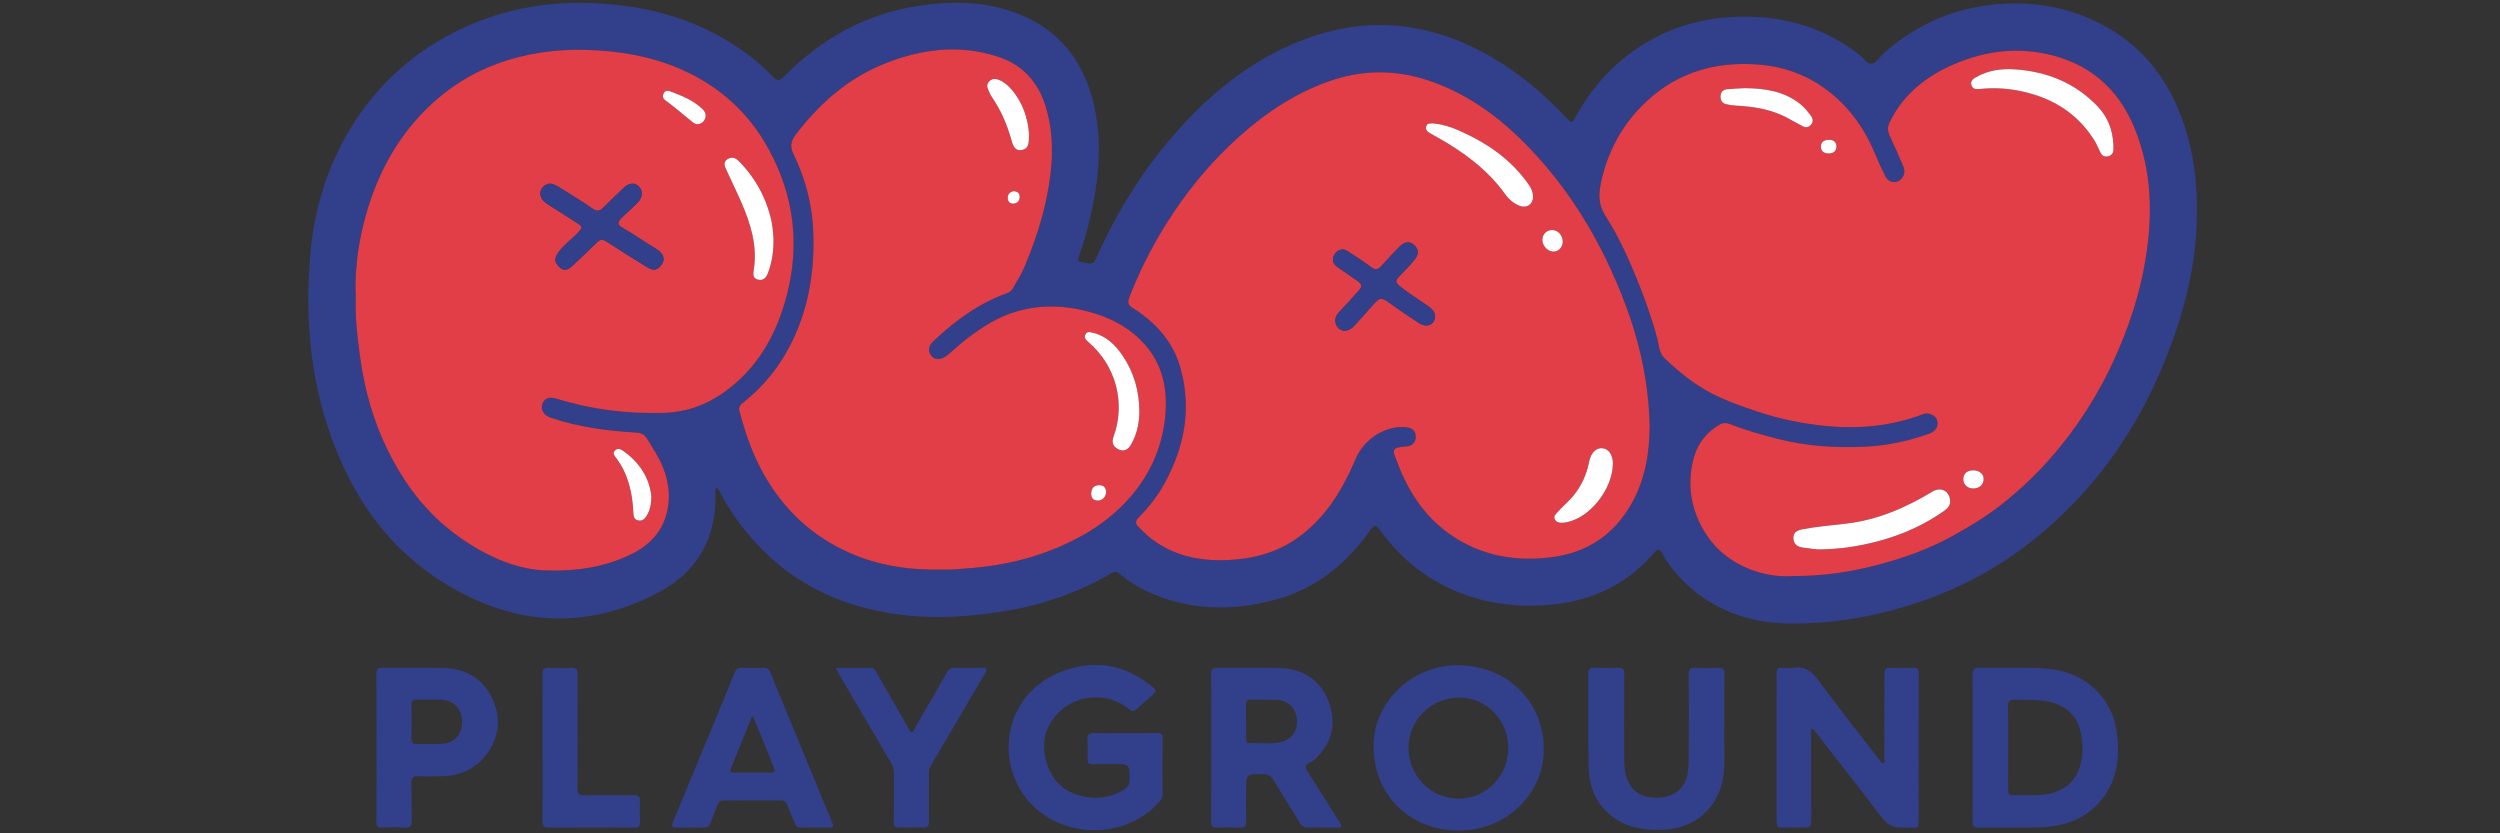 <?xml version="1.0" encoding="utf-8"?>
<!-- Generator: Adobe Illustrator 16.0.0, SVG Export Plug-In . SVG Version: 6.00 Build 0)  -->
<!DOCTYPE svg PUBLIC "-//W3C//DTD SVG 1.1//EN" "http://www.w3.org/Graphics/SVG/1.1/DTD/svg11.dtd">
<svg version="1.1" id="Layer_1" xmlns="http://www.w3.org/2000/svg" xmlns:xlink="http://www.w3.org/1999/xlink" x="0px" y="0px"
	 width="900px" height="300px" viewBox="0 0 900 300" enable-background="new 0 0 900 300" xml:space="preserve">
<rect x="0" y="0" width="900" height="300" fill="#333333" stroke="none"/>
<g>
	<path fill-rule="evenodd" clip-rule="evenodd" fill="#32408B" d="M257.991,175.604c-0.65,0.48-0.461,1.115-0.442,1.73
		c0.479,15.865-6.199,28.24-19.938,35.631c-22.268,11.974-45.393,13.096-68.511,1.98c-24.424-11.742-40.139-31.329-49.396-56.354
		c-8.103-21.901-10.027-44.663-7.912-67.757c1.441-15.727,5.977-30.635,14.174-44.246c9.771-16.223,23.297-28.351,40.459-36.389
		c15.397-7.212,31.67-9.905,48.543-9.008c17.173,0.914,33.465,5.024,48.187,14.29c5.475,3.446,10.579,7.385,15.016,12.107
		c1.493,1.587,2.399,1.633,4.01,0.004c13.323-13.47,29.106-22.444,47.981-25.404c12.44-1.952,24.796-1.837,36.717,2.919
		c13.764,5.492,22.263,15.716,26.216,29.819c4.062,14.488,2.666,28.947-0.615,43.349c-1.071,4.698-2.416,9.328-4.033,13.867
		c-0.528,1.48-0.314,2.199,1.325,2.292c0.539,0.031,1.087,0.109,1.602,0.263c1.58,0.473,2.449,0.068,3.183-1.584
		c7.199-16.225,16.409-31.211,28.08-44.617c12.77-14.671,27.533-26.717,45.838-33.895c23.877-9.362,46.74-6.697,68.68,6.076
		c10.087,5.872,18.851,13.377,26.835,21.843c1.848,1.96,1.896,1.939,3.227-0.463c7.161-12.945,17.153-22.978,30.538-29.444
		c9.172-4.432,18.944-6.49,29.092-6.625c15.649-0.207,29.933,3.956,42.432,13.653c1.508,1.17,2.684,3.438,4.578,3.269
		c1.71-0.152,2.748-2.331,4.127-3.567C689.783,8.762,703.54,2.779,719.365,1.482c12.279-1.006,24.031,0.946,35.141,6.227
		c13.708,6.515,23.356,17.035,29.373,30.889c6.013,13.845,7.567,28.445,6.864,43.356c-0.755,16.004-4.837,31.266-10.65,46.113
		c-8.622,22.019-21.161,41.492-38.312,57.82c-15.428,14.688-33.297,25.39-53.691,31.786c-13.965,4.382-28.263,6.851-42.874,6.812
		c-13.318-0.035-25.643-3.603-36.054-12.387c-4.311-3.637-7.98-7.838-10.726-12.783c-0.869-1.566-1.447-2.08-2.872-0.41
		c-10.378,12.176-23.848,18.025-39.604,18.98c-10.843,0.655-21.382-0.77-31.489-4.928c-10.986-4.523-19.897-11.678-26.971-21.182
		c-2.413-3.242-2.476-3.285-4.76-0.135c-8.572,11.83-19.5,20.501-33.75,24.295c-15.687,4.178-31.221,3.9-46.206-3.111
		c-3.525-1.648-6.785-3.793-9.783-6.287c-0.975-0.811-1.667-0.908-2.837-0.22c-12.965,7.63-26.991,12.138-41.866,14.218
		c-10.04,1.402-20.086,2.083-30.202,1.178c-23.004-2.059-42.765-10.711-58.019-28.549c-4.005-4.684-7.545-9.668-10.404-15.131
		C259.22,177.166,258.861,176.195,257.991,175.604z M645.729,207.377c11.2,0.014,21.074-1.59,30.793-4.178
		c9.248-2.461,18.189-5.678,26.613-10.367c5.834-3.248,11.543-6.66,16.799-10.74c8.297-6.441,15.747-13.766,22.322-22.008
		c7.351-9.211,13.536-19.139,18.453-29.798c5.442-11.797,9.576-24.067,11.682-36.953c2.626-16.059,2.318-31.879-3.945-47.178
		c-5.977-14.598-16.671-23.621-32.166-26.824c-11.011-2.276-21.672-0.831-31.958,3.42c-10.426,4.309-18.965,10.841-24.054,21.267
		c-0.839,1.72-0.735,3.208,0.037,4.876c1.725,3.729,3.386,7.49,4.988,11.274c0.793,1.876-0.128,4.198-1.813,5.008
		c-1.875,0.901-3.781,0.254-4.813-1.831c-1.343-2.712-2.63-5.458-3.778-8.256c-3.484-8.491-8.647-15.777-15.757-21.563
		c-7.422-6.037-16.004-9.407-25.548-10.236c-17.121-1.487-31.991,3.44-43.771,16.151c-6.979,7.529-11.457,16.531-13.543,26.672
		c-0.855,4.154-0.756,7.811,1.746,11.691c4.407,6.836,7.804,14.269,10.919,21.813c2.997,7.257,5.619,14.614,7.683,22.197
		c0.653,2.402,0.582,5.193,2.59,7.123c5.172,4.967,10.709,9.443,17.124,12.757c5.328,2.753,10.948,4.691,16.635,6.572
		c7.714,2.551,15.576,4.175,23.616,5.019c12.227,1.283,24.191,0.213,35.763-4.198c1.817-0.691,4.329,0.349,4.933,1.932
		c0.78,2.053-0.221,4.174-2.524,5.01c-7.557,2.748-15.317,4.402-23.39,4.781c-10.624,0.496-21.09-0.193-31.429-2.82
		c-5.795-1.473-11.518-3.137-17.091-5.297c-1.305-0.508-2.563-0.545-3.809,0.184c-5.173,3.023-8.343,7.539-9.639,13.318
		c-1.859,8.289-0.736,16.205,3.335,23.689c2.612,4.801,6.205,8.797,10.746,11.721C630.551,206.156,638.449,207.893,645.729,207.377z
		 M593.881,153.002c-0.131-4.298-0.432-8.149-0.891-12.017c-1.42-11.96-4.649-23.401-9.075-34.558
		c-6.953-17.524-16.158-33.697-28.59-47.952c-11.118-12.753-23.784-23.406-40.007-29.126c-11.565-4.078-23.281-4.47-34.997-0.713
		c-13.017,4.174-24.187,11.571-34.279,20.59c-9.061,8.097-16.879,17.301-23.65,27.434c-6.411,9.596-11.737,19.708-15.865,30.469
		c-0.59,1.538-0.555,2.624,1.135,3.676c8.238,5.132,14.556,12.04,17.248,21.49c4.129,14.491,1.61,28.288-5.49,41.374
		c-2.496,4.598-5.62,8.742-9.327,12.443c-0.925,0.924-1.678,2.07-0.521,3.258c1.621,1.66,3.27,3.338,5.117,4.729
		c8.012,6.032,17.229,7.931,27.045,7.536c9.107-0.369,17.714-2.564,25.233-7.873c10.19-7.199,16.396-17.504,21.133-28.697
		c2.955-6.98,10.814-12.152,18.342-11.213c2.187,0.271,3.298,1.486,3.223,3.52c-0.072,2-1.302,3.207-3.379,3.35
		c-0.772,0.053-1.55,0.115-2.312,0.248c-2.193,0.381-2.625,1.1-1.831,3.188c0.909,2.391,1.804,4.797,2.873,7.117
		c4.009,8.695,9.636,16.139,17.634,21.529c11.17,7.529,23.601,9.551,36.746,7.68c12.336-1.756,21.628-8.139,27.834-18.945
		C592.378,172.566,593.874,162.746,593.881,153.002z M128.087,107.45c-0.256,7.372,0.629,14.374,1.596,21.381
		c1.56,11.308,4.57,22.179,9.527,32.47c5.176,10.748,11.894,20.352,21.076,28.115c3.926,3.316,8.123,6.223,12.61,8.717
		c7.214,4.01,14.899,6.859,23.143,7.201c10.394,0.43,20.626-0.9,30.23-5.328c5.996-2.764,10.877-6.902,13.109-13.172
		c2.227-6.252,1.765-12.703-0.827-18.9c-1.44-3.443-3.488-6.539-5.426-9.715c-1.036-1.695-2.162-2.373-4.052-2.486
		c-10.42-0.617-20.721-1.961-30.68-5.296c-2.481-0.831-3.805-2.702-3.179-4.842c0.625-2.133,2.408-2.914,5.093-2.079
		c12.669,3.938,25.638,5.542,38.878,5.106c8.007-0.263,15.209-2.907,21.668-7.542c11.856-8.507,18.57-20.497,22.252-34.242
		c4.958-18.505,2.833-36.266-6.404-53.176c-7.199-13.182-17.738-22.615-31.375-28.641c-11.032-4.876-22.71-6.771-34.7-7.08
		c-10.827-0.28-21.386,1.271-31.554,4.962c-9.679,3.515-18.142,9.01-25.506,16.276c-11.623,11.468-18.633,25.458-22.587,41.066
		C128.706,89.229,127.641,98.418,128.087,107.45z M338.792,205.021c1.476,0,2.955,0.051,4.428-0.014
		c1.473-0.063,2.939-0.266,4.411-0.361c15.088-0.969,29.387-4.705,42.597-12.207c6.4-3.633,12.12-8.176,16.9-13.766
		c7.328-8.566,11.581-18.529,12.445-29.796c0.702-9.146-1.102-17.644-7.352-24.773c-4.855-5.539-11.002-9.036-17.943-11.21
		c-9.327-2.921-18.787-3.537-28.239-0.794c-6.642,1.928-12.44,5.605-17.895,9.78c-2.458,1.882-4.73,4.006-7.091,6.015
		c-1.817,1.547-4.342,1.789-5.489,0.534c-1.641-1.794-1.524-3.759,0.512-5.673c7.754-7.287,16.193-13.538,26.338-17.162
		c0.901-0.322,1.661-0.804,2.145-1.684c1.342-2.448,2.944-4.781,4.029-7.336c3.492-8.216,6.397-16.634,8.192-25.415
		c2.251-11.025,3.005-22.055-0.378-32.955c-2.635-8.49-8.102-14.722-16.623-17.615c-14.41-4.894-28.574-2.97-42.291,2.731
		c-12.775,5.311-22.714,14.27-31.069,25.196c-1.936,2.531-1.953,4.491-0.678,7.139c4.225,8.767,6.689,18.053,7.045,27.777
		c0.477,13.043-1.334,25.739-6.786,37.741c-4.217,9.282-10.235,17.183-18.217,23.556c-1.063,0.849-2.022,1.628-1.585,3.274
		c2.076,7.827,4.666,15.43,8.657,22.534c7.237,12.885,17.455,22.512,30.972,28.482C316.302,203.646,327.393,205.313,338.792,205.021
		z"/>
	<path fill-rule="evenodd" clip-rule="evenodd" fill="#32408B" d="M652.016,262.354c0,0.924,0.001,1.892,0,2.859
		c-0.004,10.107-0.054,20.215,0.027,30.32c0.016,1.854-0.547,2.481-2.369,2.391c-2.326-0.117-4.663-0.018-6.996-0.018
		c-3.08,0-3.09-0.002-3.091-2.996c-0.004-14.539-0.001-29.078-0.001-43.617c0-2.953,0.058-5.91-0.02-8.863
		c-0.038-1.486,0.429-2.141,1.998-2.004c1.312,0.115,2.674,0.207,3.958-0.018c4.117-0.715,6.604,1.123,9.006,4.393
		c7.124,9.699,14.608,19.132,21.972,28.656c0.398,0.516,0.733,1.492,1.472,1.24c0.729-0.252,0.404-1.23,0.404-1.883
		c0.027-9.795,0.029-19.592,0.027-29.387c0-2.977-0.01-2.977,3.067-2.984c2.411-0.004,4.822,0.053,7.229-0.037
		c1.479-0.057,2.052,0.393,2.047,1.969c-0.051,17.881-0.052,35.764-0.021,53.645c0.002,1.396-0.404,2.066-1.853,1.877
		c-0.076-0.01-0.155-0.002-0.233,0c-8.519,0.182-8.408,0.098-13.755-6.945c-7.139-9.402-14.468-18.656-21.714-27.973
		C652.945,262.689,652.828,262.264,652.016,262.354z"/>
	<path fill-rule="evenodd" clip-rule="evenodd" fill="#32408B" d="M710.159,269.066c0-8.633,0.081-17.266-0.054-25.895
		c-0.037-2.307,0.682-2.844,2.891-2.796c6.918,0.153,13.846-0.093,20.76,0.126c8.321,0.266,15.934,2.51,21.783,8.957
		c3.506,3.865,5.603,8.414,6.377,13.504c1.525,10.041,0.274,19.482-7.262,27.041c-5.831,5.85-13.342,7.71-21.326,7.861
		c-6.996,0.136-13.998-0.025-20.995,0.08c-1.813,0.025-2.21-0.615-2.197-2.285c0.066-8.865,0.03-17.729,0.03-26.594
		C710.164,269.066,710.161,269.066,710.159,269.066z M722.938,269.146c0.003,0,0.005,0,0.009,0c0,5.045,0.023,10.092-0.017,15.137
		c-0.01,1.297,0.282,2.037,1.791,1.996c3.336-0.09,6.687,0.107,10.009-0.119c7.738-0.527,12.8-4.574,14.353-11.363
		c0.784-3.434,0.756-6.914,0.134-10.391c-1.194-6.689-5.307-10.432-11.806-11.834c-3.991-0.861-8.035-0.488-12.057-0.666
		c-2.01-0.092-2.488,0.715-2.449,2.57C723.004,259.365,722.938,264.256,722.938,269.146z"/>
	<path fill-rule="evenodd" clip-rule="evenodd" fill="#32408B" d="M524.884,298.998c-17.753-0.168-30.571-13.148-30.409-30.791
		c0.146-15.691,14.131-28.863,30.486-28.718c17.794,0.159,30.969,13.228,30.787,30.538
		C555.577,286.27,541.847,299.16,524.884,298.998z M542.973,269.219c-0.011-9.929-7.928-18.115-17.502-18.1
		c-10.248,0.017-18.365,7.975-18.382,18.02c-0.017,10.235,7.997,18.39,18.066,18.384
		C535.037,287.52,542.984,279.357,542.973,269.219z"/>
	<path fill-rule="evenodd" clip-rule="evenodd" fill="#32408B" d="M405.169,263.9c3.732-0.004,7.465,0.05,11.197-0.029
		c1.547-0.033,2.212,0.376,2.191,2.072c-0.082,6.609-0.053,13.219-0.021,19.828c0.005,1.171-0.397,2.036-1.172,2.906
		c-13.733,15.365-40,13.055-50.29-4.807c-8.546-14.834-3.185-34.975,14.796-41.992c11.425-4.457,22.276-3.02,32.068,4.645
		c2.702,2.115,2.66,2.164,0.181,4.354c-1.572,1.391-3.173,2.752-4.693,4.197c-1.056,1.004-1.837,1.174-3.114,0.117
		c-7.14-5.92-18.252-5.457-24.94,1.055c-5.451,5.309-6.733,11.889-4.409,18.875c2.402,7.219,7.832,11.223,15.443,11.969
		c4.277,0.42,8.332-0.402,12.082-2.676c1.572-0.952,2.253-2.025,2.205-3.928c-0.137-5.414-0.049-5.422-5.45-5.416
		c-2.566,0.004-5.136-0.063-7.694,0.08c-1.58,0.092-2.052-0.514-2.014-1.98c0.059-2.253,0.095-4.516-0.034-6.762
		c-0.108-1.878,0.477-2.623,2.471-2.545C397.7,264.004,401.436,263.902,405.169,263.9z"/>
	<path fill-rule="evenodd" clip-rule="evenodd" fill="#32408B" d="M436.052,269c0-8.781,0.043-17.562-0.037-26.342
		c-0.016-1.694,0.375-2.293,2.176-2.27c7.691,0.109,15.396-0.182,23.076,0.152c8.087,0.35,14.123,4.414,17.034,12.023
		c2.767,7.232,1.586,14.068-3.954,19.82c-0.799,0.828-1.702,1.701-2.732,2.129c-2.1,0.873-1.773,1.924-0.77,3.473
		c3.751,5.801,7.413,11.656,11.105,17.494c0.406,0.643,1.2,1.332,0.798,2.047c-0.401,0.709-1.423,0.344-2.158,0.354
		c-3.263,0.045-6.526-0.041-9.789,0.031c-1.323,0.031-2.08-0.414-2.779-1.574c-3.204-5.317-6.536-10.56-9.796-15.846
		c-0.709-1.148-1.558-1.717-3-1.756c-6.628-0.189-6.626-0.235-6.624,6.299c0.001,3.574-0.055,7.149,0.025,10.721
		c0.036,1.592-0.495,2.234-2.136,2.176c-2.794-0.102-5.597-0.121-8.391-0.012c-1.635,0.066-2.11-0.475-2.096-2.111
		c0.074-8.936,0.035-17.872,0.035-26.809C436.044,269,436.048,269,436.052,269z M448.583,259.658c0.011,0,0.021,0,0.032,0
		c0,2.094-0.017,4.189,0.009,6.283c0.008,0.664-0.119,1.557,0.929,1.537c4.095-0.072,8.251,0.648,12.266-0.518
		c3.556-1.033,5.559-4.607,5.028-8.43c-0.521-3.771-3.253-6.414-6.986-6.564c-3.175-0.129-6.357-0.057-9.536-0.131
		c-1.29-0.031-1.812,0.457-1.762,1.773C448.639,255.623,448.583,257.643,448.583,259.658z"/>
	<path fill-rule="evenodd" clip-rule="evenodd" fill="#32408B" d="M620.767,260.898c-0.313,5.57,0.52,12.117-0.386,18.619
		c-1.512,10.865-9.867,18.501-20.861,19.164c-6.92,0.418-13.518-0.453-19.225-4.828c-5.902-4.525-8.232-10.855-8.383-17.947
		c-0.234-11.115-0.052-22.242-0.118-33.363c-0.01-1.609,0.472-2.199,2.116-2.137c2.873,0.111,5.759,0.133,8.63,0
		c1.808-0.08,2.208,0.637,2.196,2.302c-0.065,9.878-0.042,19.755-0.039,29.632c0,2.02,0.032,4.025,0.465,6.029
		c1.33,6.184,5.378,9.109,12.299,8.775c5.72-0.277,9.694-3.974,10.253-9.802c0.274-2.856,0.218-5.747,0.229-8.622
		c0.031-8.631,0.089-17.266-0.021-25.896c-0.026-2.02,0.624-2.518,2.507-2.418c2.715,0.148,5.448,0.15,8.162-0.004
		c1.826-0.102,2.226,0.623,2.204,2.283C620.72,248.438,620.767,254.195,620.767,260.898z"/>
	<path fill-rule="evenodd" clip-rule="evenodd" fill="#32408B" d="M270.748,288.17c-3.341,0-6.685,0.057-10.024-0.029
		c-1.301-0.032-1.975,0.434-2.414,1.631c-0.828,2.254-1.833,4.446-2.645,6.709c-0.378,1.049-0.946,1.451-2.043,1.438
		c-3.341-0.047-6.683-0.072-10.023,0.006c-1.822,0.043-1.885-0.676-1.291-2.104c4.715-11.324,9.396-22.662,14.08-34
		c2.667-6.455,5.36-12.898,7.948-19.387c0.565-1.416,1.229-2.109,2.859-2.016c2.478,0.146,4.975,0.121,7.456,0.002
		c1.492-0.07,2.204,0.525,2.749,1.855c6.741,16.448,13.527,32.877,20.303,49.311c0.651,1.576,1.3,3.158,1.972,4.727
		c0.435,1.016,0.363,1.598-0.973,1.582c-3.574-0.039-7.149-0.045-10.723,0.018c-1.111,0.02-1.454-0.627-1.792-1.457
		c-0.875-2.156-1.858-4.272-2.648-6.461c-0.502-1.391-1.308-1.893-2.77-1.857c-3.339,0.084-6.682,0.025-10.023,0.025
		C270.748,288.164,270.748,288.168,270.748,288.17z M271.089,257.818c-0.358,0.412-0.554,0.551-0.629,0.734
		c-2.448,6.043-4.869,12.099-7.336,18.135c-0.551,1.346,0.184,1.447,1.181,1.445c4.429-0.004,8.858-0.047,13.286,0.023
		c1.495,0.021,1.509-0.547,1.044-1.67c-0.832-2.004-1.579-4.043-2.394-6.057C274.562,266.288,272.862,262.156,271.089,257.818z"/>
	<path fill-rule="evenodd" clip-rule="evenodd" fill="#32408B" d="M135.542,269.09c-0.001-8.779,0.041-17.559-0.037-26.338
		c-0.016-1.807,0.493-2.393,2.361-2.366c7.301,0.108,14.609-0.101,21.908,0.091c7.639,0.203,13.754,3.541,17.192,10.461
		c3.572,7.188,2.933,14.416-1.982,20.852c-3.901,5.109-9.382,7.496-15.805,7.627c-2.796,0.059-5.602,0.154-8.388-0.016
		c-2.221-0.133-2.764,0.74-2.695,2.818c0.146,4.423,0.006,8.855,0.092,13.281c0.033,1.721-0.364,2.555-2.324,2.436
		c-2.709-0.166-5.442-0.145-8.153,0.004c-1.813,0.098-2.215-0.596-2.201-2.279C135.582,286.803,135.544,277.945,135.542,269.09z
		 M148.155,259.916c0,2.094,0.021,4.191-0.009,6.287c-0.014,1.035,0.352,1.611,1.468,1.604c3.259-0.025,6.535,0.182,9.773-0.084
		c4.531-0.373,7.11-3.621,6.968-8.291c-0.125-4.131-3.137-7.313-7.364-7.525c-3.019-0.152-6.052-0.002-9.078-0.045
		c-1.27-0.018-1.829,0.437-1.782,1.77C148.206,255.725,148.151,257.822,148.155,259.916z"/>
	<path fill-rule="evenodd" clip-rule="evenodd" fill="#32408B" d="M300.88,240.453c4.459,0,8.556,0.02,12.652-0.01
		c1.313-0.01,1.666,1.057,2.136,1.867c3.736,6.449,7.411,12.932,11.118,19.396c0.376,0.658,0.58,1.727,1.344,1.768
		c0.996,0.053,1.109-1.141,1.517-1.843c3.774-6.515,7.557-13.024,11.254-19.579c0.664-1.176,1.417-1.662,2.749-1.635
		c3.34,0.066,6.683,0.059,10.022,0.002c1.676-0.029,1.846,0.438,1.012,1.852c-6.506,11.025-12.943,22.094-19.449,33.117
		c-0.583,0.988-0.857,1.931-0.852,3.055c0.027,5.75-0.061,11.5,0.041,17.249c0.031,1.767-0.548,2.309-2.256,2.241
		c-2.792-0.113-5.595-0.105-8.389-0.01c-1.547,0.055-2.03-0.535-2.014-2.027c0.059-5.751,0-11.5,0.056-17.25
		c0.015-1.447-0.272-2.719-1.012-3.971c-6.111-10.363-12.189-20.744-18.268-31.123C302.036,242.691,301.595,241.793,300.88,240.453z
		"/>
	<path fill-rule="evenodd" clip-rule="evenodd" fill="#32408B" d="M195.319,269.377c0-8.787,0.045-17.572-0.036-26.357
		c-0.018-1.973,0.473-2.803,2.609-2.636c2.551,0.198,5.134,0.175,7.691,0.024c1.884-0.109,2.361,0.59,2.35,2.381
		c-0.068,10.885-0.034,21.77-0.035,32.654c0,2.723,0.152,5.453-0.047,8.16c-0.168,2.273,0.78,2.742,2.813,2.707
		c5.83-0.102,11.663,0.025,17.492-0.068c1.741-0.027,2.325,0.51,2.237,2.25c-0.124,2.482-0.062,4.975,0.016,7.46
		c0.046,1.489-0.481,1.979-2.019,1.97c-10.262-0.063-20.525-0.063-30.788,0.014c-1.706,0.014-2.304-0.424-2.288-2.203
		c0.08-8.784,0.036-17.57,0.036-26.355C195.341,269.377,195.33,269.377,195.319,269.377z"/>
	<path fill-rule="evenodd" clip-rule="evenodd" fill="#E23E48" d="M645.729,207.377c-7.279,0.516-15.178-1.221-22.249-5.771
		c-4.541-2.924-8.134-6.92-10.746-11.721c-4.071-7.484-5.194-15.4-3.335-23.689c1.296-5.779,4.466-10.295,9.639-13.318
		c1.245-0.729,2.504-0.691,3.809-0.184c5.573,2.16,11.296,3.824,17.091,5.297c10.339,2.627,20.805,3.316,31.429,2.82
		c8.072-0.379,15.833-2.033,23.39-4.781c2.304-0.836,3.305-2.957,2.524-5.01c-0.604-1.583-3.115-2.624-4.933-1.932
		c-11.571,4.411-23.536,5.481-35.763,4.198c-8.04-0.844-15.902-2.468-23.616-5.019c-5.687-1.88-11.307-3.819-16.635-6.572
		c-6.415-3.313-11.952-7.79-17.124-12.757c-2.008-1.929-1.937-4.721-2.59-7.123c-2.063-7.583-4.686-14.94-7.683-22.197
		c-3.115-7.545-6.512-14.978-10.919-21.813c-2.502-3.88-2.602-7.537-1.746-11.691c2.086-10.141,6.564-19.143,13.543-26.672
		c11.779-12.711,26.649-17.639,43.771-16.151c9.544,0.829,18.126,4.2,25.548,10.236c7.109,5.786,12.272,13.072,15.757,21.563
		c1.148,2.798,2.436,5.544,3.778,8.256c1.031,2.085,2.938,2.732,4.813,1.831c1.685-0.811,2.605-3.132,1.813-5.008
		c-1.603-3.785-3.264-7.545-4.988-11.274c-0.772-1.668-0.876-3.156-0.037-4.876c5.089-10.426,13.628-16.958,24.054-21.267
		c10.286-4.251,20.947-5.696,31.958-3.42c15.495,3.203,26.189,12.226,32.166,26.824c6.264,15.299,6.571,31.12,3.945,47.178
		c-2.105,12.886-6.239,25.156-11.682,36.953c-4.917,10.659-11.103,20.586-18.453,29.798c-6.575,8.242-14.025,15.566-22.322,22.008
		c-5.256,4.08-10.965,7.492-16.799,10.74c-8.424,4.689-17.365,7.906-26.613,10.367C666.803,205.787,656.929,207.391,645.729,207.377
		z M655.461,197.787c5.869-0.102,10.636-0.742,15.366-1.703c10.48-2.135,20.25-5.951,29.029-12.156
		c1.353-0.953,2.354-2.008,2.188-3.806c-0.317-3.444-3.353-4.981-6.427-3.122c-9.604,5.814-19.721,10.191-30.996,11.5
		c-5.247,0.609-10.515,1.059-15.717,2.025c-1.849,0.344-3.355,1.053-3.287,3.209c0.066,2.133,1.421,3.145,3.452,3.4
		C651.537,197.445,653.992,197.869,655.461,197.787z M760.826,52.335c-0.214-5.609-2.019-10.221-5.767-14.123
		c-8.054-8.384-18.058-12.398-29.446-13.232c-5.016-0.368-9.931,0.292-14.4,2.894c-1.077,0.626-1.938,1.45-1.5,2.815
		c0.44,1.374,1.583,1.488,2.85,1.359c4.665-0.47,9.329-0.318,13.924,0.562c11.564,2.213,21.066,7.687,27.453,17.87
		c0.819,1.306,1.411,2.759,2.073,4.16c0.599,1.268,1.463,2.002,2.942,1.622c1.454-0.373,1.944-1.401,1.875-2.807
		C760.808,52.991,760.826,52.524,760.826,52.335z M628.143,31.732c-2.167,0.128-4.344,0.185-6.502,0.41
		c-1.414,0.147-2.221,1.105-2.254,2.53c-0.031,1.357,0.531,2.469,1.944,2.818c1.121,0.278,2.287,0.456,3.441,0.518
		c6.804,0.365,13.436,1.383,19.459,4.87c1.477,0.854,3.022,1.589,4.499,2.441c1.169,0.674,2.233,0.67,3.156-0.341
		c1.004-1.103,0.806-2.261-0.022-3.379c-1.156-1.563-2.374-3.057-3.928-4.269C642.09,32.773,635.262,31.801,628.143,31.732z
		 M710.341,169.318c-2.186,0.006-3.497,1.168-3.546,3.139c-0.05,1.957,1.5,3.416,3.608,3.398c2.177-0.02,3.66-1.357,3.703-3.34
		C714.146,170.619,712.606,169.313,710.341,169.318z M658.232,55.257c1.748-0.017,2.84-0.786,2.885-2.444
		c0.048-1.701-1.066-2.493-2.688-2.478c-1.649,0.015-2.944,0.68-2.911,2.537C655.55,54.601,656.791,55.185,658.232,55.257z"/>
	<path fill-rule="evenodd" clip-rule="evenodd" fill="#E23E48" d="M593.881,153.002c-0.007,9.744-1.503,19.564-6.65,28.535
		c-6.206,10.807-15.498,17.189-27.834,18.945c-13.146,1.871-25.576-0.15-36.746-7.68c-7.998-5.391-13.625-12.834-17.634-21.529
		c-1.069-2.32-1.964-4.727-2.873-7.117c-0.794-2.088-0.362-2.807,1.831-3.188c0.762-0.133,1.539-0.195,2.312-0.248
		c2.077-0.143,3.307-1.35,3.379-3.35c0.075-2.033-1.036-3.248-3.223-3.52c-7.527-0.939-15.387,4.232-18.342,11.213
		c-4.736,11.193-10.942,21.498-21.133,28.697c-7.519,5.309-16.126,7.504-25.233,7.873c-9.816,0.395-19.033-1.504-27.045-7.536
		c-1.847-1.392-3.497-3.069-5.117-4.729c-1.157-1.188-0.404-2.334,0.521-3.258c3.707-3.701,6.831-7.846,9.327-12.443
		c7.1-13.086,9.619-26.882,5.49-41.374c-2.692-9.45-9.01-16.357-17.248-21.49c-1.69-1.052-1.725-2.138-1.135-3.676
		c4.128-10.761,9.455-20.873,15.865-30.469c6.771-10.133,14.589-19.337,23.65-27.434c10.093-9.02,21.263-16.417,34.279-20.59
		c11.716-3.756,23.432-3.365,34.997,0.713c16.223,5.721,28.889,16.373,40.007,29.126c12.432,14.255,21.637,30.428,28.59,47.952
		c4.426,11.156,7.655,22.598,9.075,34.558C593.449,144.853,593.75,148.704,593.881,153.002z M480.754,115.358
		c0.014,2.897,2.612,4.52,5.029,3.266c0.743-0.385,1.433-0.956,2-1.577c2.199-2.404,4.339-4.863,6.501-7.299
		c2.513-2.83,2.966-2.815,6.094-0.583c3.473,2.477,6.983,4.909,10.576,7.208c2.084,1.334,4.197,0.925,5.175-0.672
		c1.051-1.717,0.452-3.751-1.559-5.183c-3.473-2.472-7.152-4.641-10.471-7.34c-1.857-1.512-1.929-2.052-0.26-3.804
		c1.817-1.908,3.701-3.769,5.354-5.813c1.703-2.108,1.548-3.858-0.129-5.369c-1.573-1.421-3.445-1.231-5.314,0.687
		c-2.223,2.279-4.386,4.614-6.521,6.976c-1.128,1.247-2.1,1.463-3.571,0.364c-2.729-2.043-5.612-3.888-8.468-5.763
		c-1.719-1.13-3.42-0.731-4.635,0.977c-1.154,1.623-0.841,3.456,0.849,4.647c2.349,1.653,4.733,3.255,7.082,4.907
		c1.97,1.384,2.059,2.12,0.457,3.895c-2.287,2.54-4.565,5.09-6.931,7.555C481.135,113.351,480.667,114.305,480.754,115.358z
		 M515.918,44.427c-1.033,0.045-2.1-0.172-2.469,1.012c-0.365,1.174,0.307,1.914,1.267,2.456c0.812,0.458,1.624,0.914,2.438,1.369
		c9.575,5.355,18.321,11.691,24.794,20.758c1.285,1.798,2.978,3.183,5.041,4.023c2.628,1.069,4.981-0.547,4.897-3.367
		c-0.042-1.42-0.522-2.713-1.339-3.911c-6.392-9.373-15.375-15.409-25.562-19.89C522.061,45.59,519.009,44.691,515.918,44.427z
		 M580.637,167.004c0.048-3.123-1.453-5.389-3.73-5.641c-2.188-0.238-4.056,1.543-4.76,4.545c-0.072,0.303-0.133,0.607-0.196,0.912
		c-0.876,4.174-2.583,7.922-5.255,11.295c-1.847,2.336-4.166,4.176-6.104,6.4c-0.605,0.697-1.385,1.363-0.854,2.439
		c0.474,0.955,1.396,1.215,2.349,1.246c0.689,0.023,1.394-0.084,2.072-0.225C572.531,186.215,580.498,176.063,580.637,167.004z
		 M562.586,87.009c0.027-2.256-1.703-4.174-3.789-4.201c-1.979-0.025-3.531,1.516-3.546,3.518c-0.015,2.205,1.991,4.301,4.073,4.253
		C561.121,90.538,562.563,88.96,562.586,87.009z"/>
	<path fill-rule="evenodd" clip-rule="evenodd" fill="#E23E48" d="M128.087,107.45c-0.447-9.032,0.618-18.221,2.893-27.205
		c3.954-15.608,10.964-29.598,22.587-41.066c7.364-7.266,15.827-12.761,25.506-16.276c10.168-3.691,20.728-5.243,31.554-4.962
		c11.989,0.309,23.667,2.203,34.7,7.08c13.637,6.026,24.176,15.459,31.375,28.641c9.237,16.911,11.362,34.671,6.404,53.176
		c-3.682,13.745-10.396,25.735-22.252,34.242c-6.458,4.635-13.661,7.28-21.668,7.542c-13.24,0.435-26.209-1.168-38.878-5.106
		c-2.685-0.835-4.468-0.055-5.093,2.079c-0.625,2.14,0.698,4.011,3.179,4.842c9.959,3.335,20.26,4.679,30.68,5.296
		c1.89,0.113,3.016,0.791,4.052,2.486c1.938,3.176,3.986,6.271,5.426,9.715c2.591,6.197,3.054,12.648,0.827,18.9
		c-2.232,6.27-7.113,10.408-13.109,13.172c-9.604,4.428-19.836,5.758-30.23,5.328c-8.243-0.342-15.928-3.191-23.143-7.201
		c-4.487-2.494-8.684-5.4-12.61-8.717c-9.182-7.764-15.9-17.367-21.076-28.115c-4.957-10.291-7.967-21.162-9.527-32.47
		C128.717,121.824,127.832,114.822,128.087,107.45z M198.233,66.11c-2.271-0.056-4.097,2.158-3.628,4.289
		c0.344,1.565,1.529,2.478,2.792,3.283c3.467,2.213,6.959,4.385,10.409,6.624c2.076,1.348,2.026,1.619,0.259,3.473
		c-2.301,2.414-5.08,4.354-7.047,7.096c-1.56,2.173-1.429,3.569,0.407,5.313c1.79,1.699,3.312,0.745,4.683-0.526
		c2.963-2.742,5.868-5.547,8.752-8.372c1.102-1.081,2.014-1.298,3.442-0.359c4.852,3.194,9.792,6.256,14.743,9.294
		c1.427,0.876,2.935,1.401,4.441-0.129c2.25-2.284,1.764-4.712-1.391-6.579c-4.007-2.371-7.771-5.125-11.843-7.404
		c-2.204-1.232-2.157-2.084-0.263-3.887c1.855-1.767,3.742-3.502,5.564-5.302c1.753-1.733,1.975-4.165,0.594-5.618
		c-1.62-1.705-3.64-1.584-5.715,0.4c-2.413,2.309-4.812,4.633-7.177,6.989c-1.17,1.165-2.138,1.66-3.798,0.503
		c-3.817-2.66-7.814-5.062-11.755-7.542C200.587,66.956,199.443,66.277,198.233,66.11z M278.446,85.977
		c-0.092-2.804-0.439-5.568-1.162-8.284c-1.979-7.438-5.688-13.897-11.024-19.422c-1.196-1.238-2.615-2.104-4.339-0.985
		c-1.838,1.193-0.936,2.743-0.311,4.132c1.721,3.821,3.604,7.572,5.269,11.417c3.332,7.698,5.83,15.581,4.497,24.152
		c-0.239,1.535-0.508,3.126,1.398,3.654c1.911,0.529,3.031-0.563,3.685-2.33C277.934,94.326,278.559,90.213,278.446,85.977z
		 M234.471,178.613c-0.652-6.479-4.225-12.275-10.429-16.492c-0.89-0.605-1.879-0.814-2.719,0.15
		c-0.83,0.955-0.208,1.662,0.387,2.443c4.466,5.863,5.964,12.689,6.309,19.859c0.06,1.256,0.149,2.361,1.567,2.74
		c1.426,0.38,2.398-0.33,3.106-1.471C233.866,183.953,234.478,181.891,234.471,178.613z M254.029,41.674
		c0.035-1.012-0.466-1.752-1.164-2.427c-3.32-3.21-7.517-4.817-11.717-6.413c-0.884-0.335-1.701-0.174-2.197,0.729
		c-0.521,0.951-0.356,1.885,0.489,2.492c3.522,2.532,6.75,5.424,10.146,8.107C251.4,45.595,254.011,43.996,254.029,41.674z"/>
	<path fill-rule="evenodd" clip-rule="evenodd" fill="#E23E48" d="M338.792,205.021c-11.398,0.291-22.49-1.375-32.965-6.002
		c-13.517-5.971-23.734-15.598-30.972-28.482c-3.992-7.104-6.581-14.707-8.657-22.534c-0.437-1.646,0.522-2.425,1.585-3.274
		c7.982-6.374,14-14.274,18.217-23.556c5.451-12.002,7.263-24.698,6.786-37.741c-0.356-9.724-2.82-19.01-7.045-27.777
		c-1.275-2.648-1.258-4.608,0.678-7.139c8.355-10.927,18.294-19.886,31.069-25.196c13.717-5.701,27.881-7.625,42.291-2.731
		c8.521,2.893,13.988,9.125,16.623,17.615c3.383,10.9,2.629,21.93,0.378,32.955c-1.794,8.78-4.7,17.198-8.192,25.415
		c-1.085,2.556-2.688,4.889-4.029,7.336c-0.483,0.88-1.243,1.362-2.145,1.684c-10.145,3.625-18.584,9.875-26.338,17.162
		c-2.036,1.914-2.153,3.879-0.512,5.673c1.147,1.255,3.671,1.013,5.489-0.534c2.36-2.009,4.633-4.133,7.091-6.015
		c5.455-4.175,11.253-7.853,17.895-9.78c9.452-2.743,18.913-2.127,28.239,0.794c6.941,2.174,13.088,5.672,17.943,11.21
		c6.25,7.129,8.054,15.626,7.352,24.773c-0.865,11.267-5.118,21.23-12.445,29.796c-4.78,5.59-10.5,10.133-16.9,13.766
		c-13.21,7.502-27.509,11.238-42.597,12.207c-1.472,0.096-2.938,0.299-4.411,0.361C341.746,205.072,340.267,205.021,338.792,205.021
		z M410.166,147.975c-0.077-7.407-2.026-14.061-6.063-19.995c-2.618-3.847-5.894-7.063-10.663-8.183
		c-0.933-0.219-2.084-0.637-2.685,0.601c-0.603,1.243,0.21,1.994,1.087,2.749c9.904,8.535,13.45,21.841,9.04,34.046
		c-0.735,2.033-0.26,3.502,1.616,4.496c1.855,0.982,3.473,0.416,4.658-1.621C409.367,156.264,410.161,152.107,410.166,147.975z
		 M370.475,48.568c-0.393-6.08-2.308-11.792-6.538-16.602c-1.242-1.413-2.677-2.595-4.463-3.275
		c-1.176-0.446-2.288-0.384-3.256,0.51c-1.028,0.948-0.944,2.055-0.416,3.2c0.39,0.845,0.72,1.74,1.242,2.499
		c3.203,4.653,5.435,9.728,6.961,15.161c0.55,1.954,1.136,4.513,3.979,3.912C370.667,53.407,370.3,50.863,370.475,48.568z
		 M398.201,176.891c-0.152-1.316-0.893-2.246-2.51-2.227c-1.934,0.023-2.791,1.211-2.849,2.963
		c-0.049,1.486,0.643,2.535,2.314,2.578C396.856,180.246,398.228,178.836,398.201,176.891z M364.964,68.789
		c-1.362,0.294-2.211,1.075-2.175,2.542c0.032,1.306,0.838,2.054,2.084,1.963c1.413-0.103,2.218-1.015,2.201-2.485
		C367.059,69.46,366.189,68.943,364.964,68.789z"/>
	<path fill-rule="evenodd" clip-rule="evenodd" fill="#FFFFFF" d="M655.461,197.787c-1.469,0.082-3.924-0.342-6.392-0.652
		c-2.031-0.256-3.386-1.268-3.452-3.4c-0.068-2.156,1.438-2.865,3.287-3.209c5.202-0.967,10.47-1.416,15.717-2.025
		c11.275-1.309,21.393-5.686,30.996-11.5c3.074-1.859,6.109-0.322,6.427,3.122c0.167,1.798-0.835,2.853-2.188,3.806
		c-8.779,6.205-18.549,10.021-29.029,12.156C666.097,197.045,661.33,197.686,655.461,197.787z"/>
	<path fill-rule="evenodd" clip-rule="evenodd" fill="#FFFFFF" d="M760.826,52.335c0,0.188-0.019,0.655,0.004,1.12
		c0.069,1.406-0.421,2.434-1.875,2.807c-1.479,0.38-2.344-0.354-2.942-1.622c-0.662-1.401-1.254-2.854-2.073-4.16
		c-6.387-10.183-15.889-15.656-27.453-17.87c-4.595-0.88-9.259-1.032-13.924-0.562c-1.267,0.128-2.409,0.014-2.85-1.359
		c-0.438-1.365,0.423-2.189,1.5-2.815c4.47-2.602,9.385-3.262,14.4-2.894c11.389,0.834,21.393,4.849,29.446,13.232
		C758.808,42.115,760.612,46.726,760.826,52.335z"/>
	<path fill-rule="evenodd" clip-rule="evenodd" fill="#FFFFFF" d="M628.143,31.732c7.119,0.068,13.947,1.041,19.794,5.598
		c1.554,1.211,2.771,2.706,3.928,4.269c0.828,1.119,1.026,2.276,0.022,3.379c-0.923,1.011-1.987,1.015-3.156,0.341
		c-1.477-0.852-3.022-1.586-4.499-2.441c-6.023-3.487-12.655-4.504-19.459-4.87c-1.154-0.062-2.32-0.24-3.441-0.518
		c-1.413-0.349-1.976-1.461-1.944-2.818c0.033-1.425,0.84-2.383,2.254-2.53C623.799,31.917,625.976,31.86,628.143,31.732z"/>
	<path fill-rule="evenodd" clip-rule="evenodd" fill="#FFFFFF" d="M710.341,169.318c2.266-0.006,3.806,1.301,3.766,3.197
		c-0.043,1.982-1.526,3.32-3.703,3.34c-2.108,0.018-3.658-1.441-3.608-3.398C706.844,170.486,708.155,169.324,710.341,169.318z"/>
	<path fill-rule="evenodd" clip-rule="evenodd" fill="#FFFFFF" d="M658.232,55.257c-1.441-0.072-2.683-0.656-2.714-2.385
		c-0.033-1.857,1.262-2.522,2.911-2.537c1.621-0.015,2.735,0.777,2.688,2.478C661.072,54.471,659.98,55.24,658.232,55.257z"/>
	<path fill-rule="evenodd" clip-rule="evenodd" fill="#32408B" d="M480.754,115.358c-0.087-1.053,0.381-2.007,1.259-2.922
		c2.365-2.465,4.644-5.015,6.931-7.555c1.602-1.775,1.513-2.511-0.457-3.895c-2.349-1.651-4.733-3.253-7.082-4.907
		c-1.689-1.191-2.003-3.024-0.849-4.647c1.215-1.708,2.916-2.107,4.635-0.977c2.855,1.875,5.738,3.719,8.468,5.763
		c1.472,1.1,2.443,0.883,3.571-0.364c2.135-2.362,4.298-4.697,6.521-6.976c1.869-1.918,3.741-2.108,5.314-0.687
		c1.677,1.511,1.832,3.261,0.129,5.369c-1.652,2.044-3.536,3.905-5.354,5.813c-1.669,1.752-1.598,2.292,0.26,3.804
		c3.318,2.699,6.998,4.869,10.471,7.34c2.011,1.432,2.609,3.466,1.559,5.183c-0.978,1.598-3.091,2.007-5.175,0.672
		c-3.593-2.299-7.104-4.73-10.576-7.208c-3.128-2.232-3.581-2.248-6.094,0.583c-2.162,2.436-4.302,4.896-6.501,7.299
		c-0.567,0.621-1.257,1.191-2,1.577C483.366,119.877,480.768,118.255,480.754,115.358z"/>
	<path fill-rule="evenodd" clip-rule="evenodd" fill="#FFFFFF" d="M515.918,44.427c3.091,0.265,6.143,1.164,9.067,2.451
		c10.187,4.48,19.17,10.517,25.562,19.89c0.816,1.198,1.297,2.491,1.339,3.911c0.084,2.82-2.27,4.436-4.897,3.367
		c-2.063-0.84-3.756-2.225-5.041-4.023c-6.473-9.066-15.219-15.403-24.794-20.758c-0.813-0.455-1.626-0.911-2.438-1.369
		c-0.96-0.542-1.632-1.282-1.267-2.456C513.818,44.254,514.885,44.472,515.918,44.427z"/>
	<path fill-rule="evenodd" clip-rule="evenodd" fill="#FFFFFF" d="M580.637,167.004c-0.139,9.059-8.105,19.211-16.479,20.973
		c-0.679,0.141-1.383,0.248-2.072,0.225c-0.953-0.031-1.875-0.291-2.349-1.246c-0.53-1.076,0.249-1.742,0.854-2.439
		c1.938-2.225,4.257-4.064,6.104-6.4c2.672-3.373,4.379-7.121,5.255-11.295c0.063-0.305,0.124-0.609,0.196-0.912
		c0.704-3.002,2.572-4.783,4.76-4.545C579.184,161.615,580.685,163.881,580.637,167.004z"/>
	<path fill-rule="evenodd" clip-rule="evenodd" fill="#FFFFFF" d="M562.586,87.009c-0.022,1.951-1.465,3.529-3.262,3.569
		c-2.082,0.048-4.088-2.048-4.073-4.253c0.015-2.002,1.566-3.542,3.546-3.518C560.883,82.834,562.613,84.752,562.586,87.009z"/>
	<path fill-rule="evenodd" clip-rule="evenodd" fill="#32408B" d="M198.233,66.11c1.209,0.167,2.354,0.845,3.469,1.546
		c3.941,2.479,7.938,4.881,11.755,7.542c1.66,1.157,2.628,0.662,3.798-0.503c2.365-2.356,4.764-4.68,7.177-6.989
		c2.076-1.985,4.095-2.105,5.715-0.4c1.38,1.453,1.159,3.884-0.594,5.618c-1.822,1.8-3.708,3.536-5.564,5.302
		c-1.894,1.803-1.94,2.655,0.263,3.887c4.072,2.279,7.836,5.033,11.843,7.404c3.155,1.867,3.641,4.295,1.391,6.579
		c-1.507,1.53-3.015,1.005-4.441,0.129c-4.952-3.039-9.892-6.101-14.743-9.294c-1.428-0.939-2.34-0.722-3.442,0.359
		c-2.884,2.825-5.79,5.63-8.752,8.372c-1.372,1.271-2.893,2.225-4.683,0.526c-1.836-1.743-1.966-3.14-0.407-5.313
		c1.968-2.742,4.747-4.682,7.047-7.096c1.768-1.854,1.817-2.125-0.259-3.473c-3.45-2.239-6.942-4.411-10.409-6.624
		c-1.262-0.805-2.448-1.718-2.792-3.283C194.137,68.268,195.962,66.054,198.233,66.11z"/>
	<path fill-rule="evenodd" clip-rule="evenodd" fill="#FFFFFF" d="M278.447,85.977c0.112,4.237-0.513,8.349-1.988,12.335
		c-0.654,1.767-1.774,2.859-3.685,2.33c-1.907-0.528-1.638-2.119-1.398-3.654c1.333-8.571-1.166-16.454-4.497-24.152
		c-1.665-3.845-3.548-7.596-5.269-11.417c-0.625-1.389-1.528-2.939,0.311-4.132c1.724-1.118,3.143-0.252,4.339,0.985
		c5.336,5.525,9.045,11.983,11.024,19.422C278.006,80.409,278.354,83.173,278.447,85.977z"/>
	<path fill-rule="evenodd" clip-rule="evenodd" fill="#FFFFFF" d="M234.471,178.613c0.006,3.277-0.605,5.34-1.778,7.23
		c-0.708,1.141-1.68,1.851-3.106,1.471c-1.418-0.379-1.507-1.484-1.567-2.74c-0.345-7.17-1.843-13.996-6.309-19.859
		c-0.595-0.781-1.217-1.488-0.387-2.443c0.84-0.965,1.83-0.756,2.719-0.15C230.246,166.338,233.819,172.135,234.471,178.613z"/>
	<path fill-rule="evenodd" clip-rule="evenodd" fill="#FFFFFF" d="M254.03,41.673c-0.019,2.323-2.63,3.922-4.444,2.489
		c-3.395-2.683-6.624-5.575-10.146-8.107c-0.845-0.607-1.011-1.541-0.489-2.492c0.496-0.904,1.313-1.065,2.197-0.729
		c4.201,1.596,8.397,3.203,11.717,6.413C253.563,39.921,254.063,40.662,254.03,41.673z"/>
	<path fill-rule="evenodd" clip-rule="evenodd" fill="#FFFFFF" d="M410.166,147.975c-0.005,4.132-0.799,8.289-3.01,12.093
		c-1.185,2.037-2.803,2.604-4.658,1.621c-1.876-0.994-2.351-2.463-1.616-4.496c4.41-12.205,0.864-25.511-9.04-34.046
		c-0.876-0.755-1.69-1.506-1.087-2.749c0.601-1.238,1.752-0.82,2.685-0.601c4.77,1.12,8.045,4.336,10.663,8.183
		C408.14,133.914,410.089,140.568,410.166,147.975z"/>
	<path fill-rule="evenodd" clip-rule="evenodd" fill="#FFFFFF" d="M370.475,48.568c-0.174,2.294,0.193,4.838-2.49,5.405
		c-2.843,0.601-3.429-1.958-3.979-3.912c-1.527-5.433-3.758-10.507-6.961-15.161c-0.522-0.759-0.852-1.654-1.242-2.499
		c-0.528-1.146-0.612-2.252,0.416-3.2c0.968-0.894,2.08-0.957,3.256-0.51c1.786,0.681,3.221,1.862,4.463,3.275
		C368.167,36.776,370.082,42.489,370.475,48.568z"/>
	<path fill-rule="evenodd" clip-rule="evenodd" fill="#FFFFFF" d="M398.201,176.891c0.027,1.945-1.345,3.355-3.045,3.314
		c-1.672-0.043-2.363-1.092-2.314-2.578c0.058-1.752,0.915-2.939,2.849-2.963C397.309,174.645,398.049,175.574,398.201,176.891z"/>
	<path fill-rule="evenodd" clip-rule="evenodd" fill="#FFFFFF" d="M364.964,68.789c1.226,0.154,2.095,0.671,2.11,2.02
		c0.017,1.47-0.788,2.382-2.201,2.485c-1.247,0.091-2.053-0.657-2.084-1.963C362.753,69.864,363.602,69.083,364.964,68.789z"/>
</g>
</svg>
